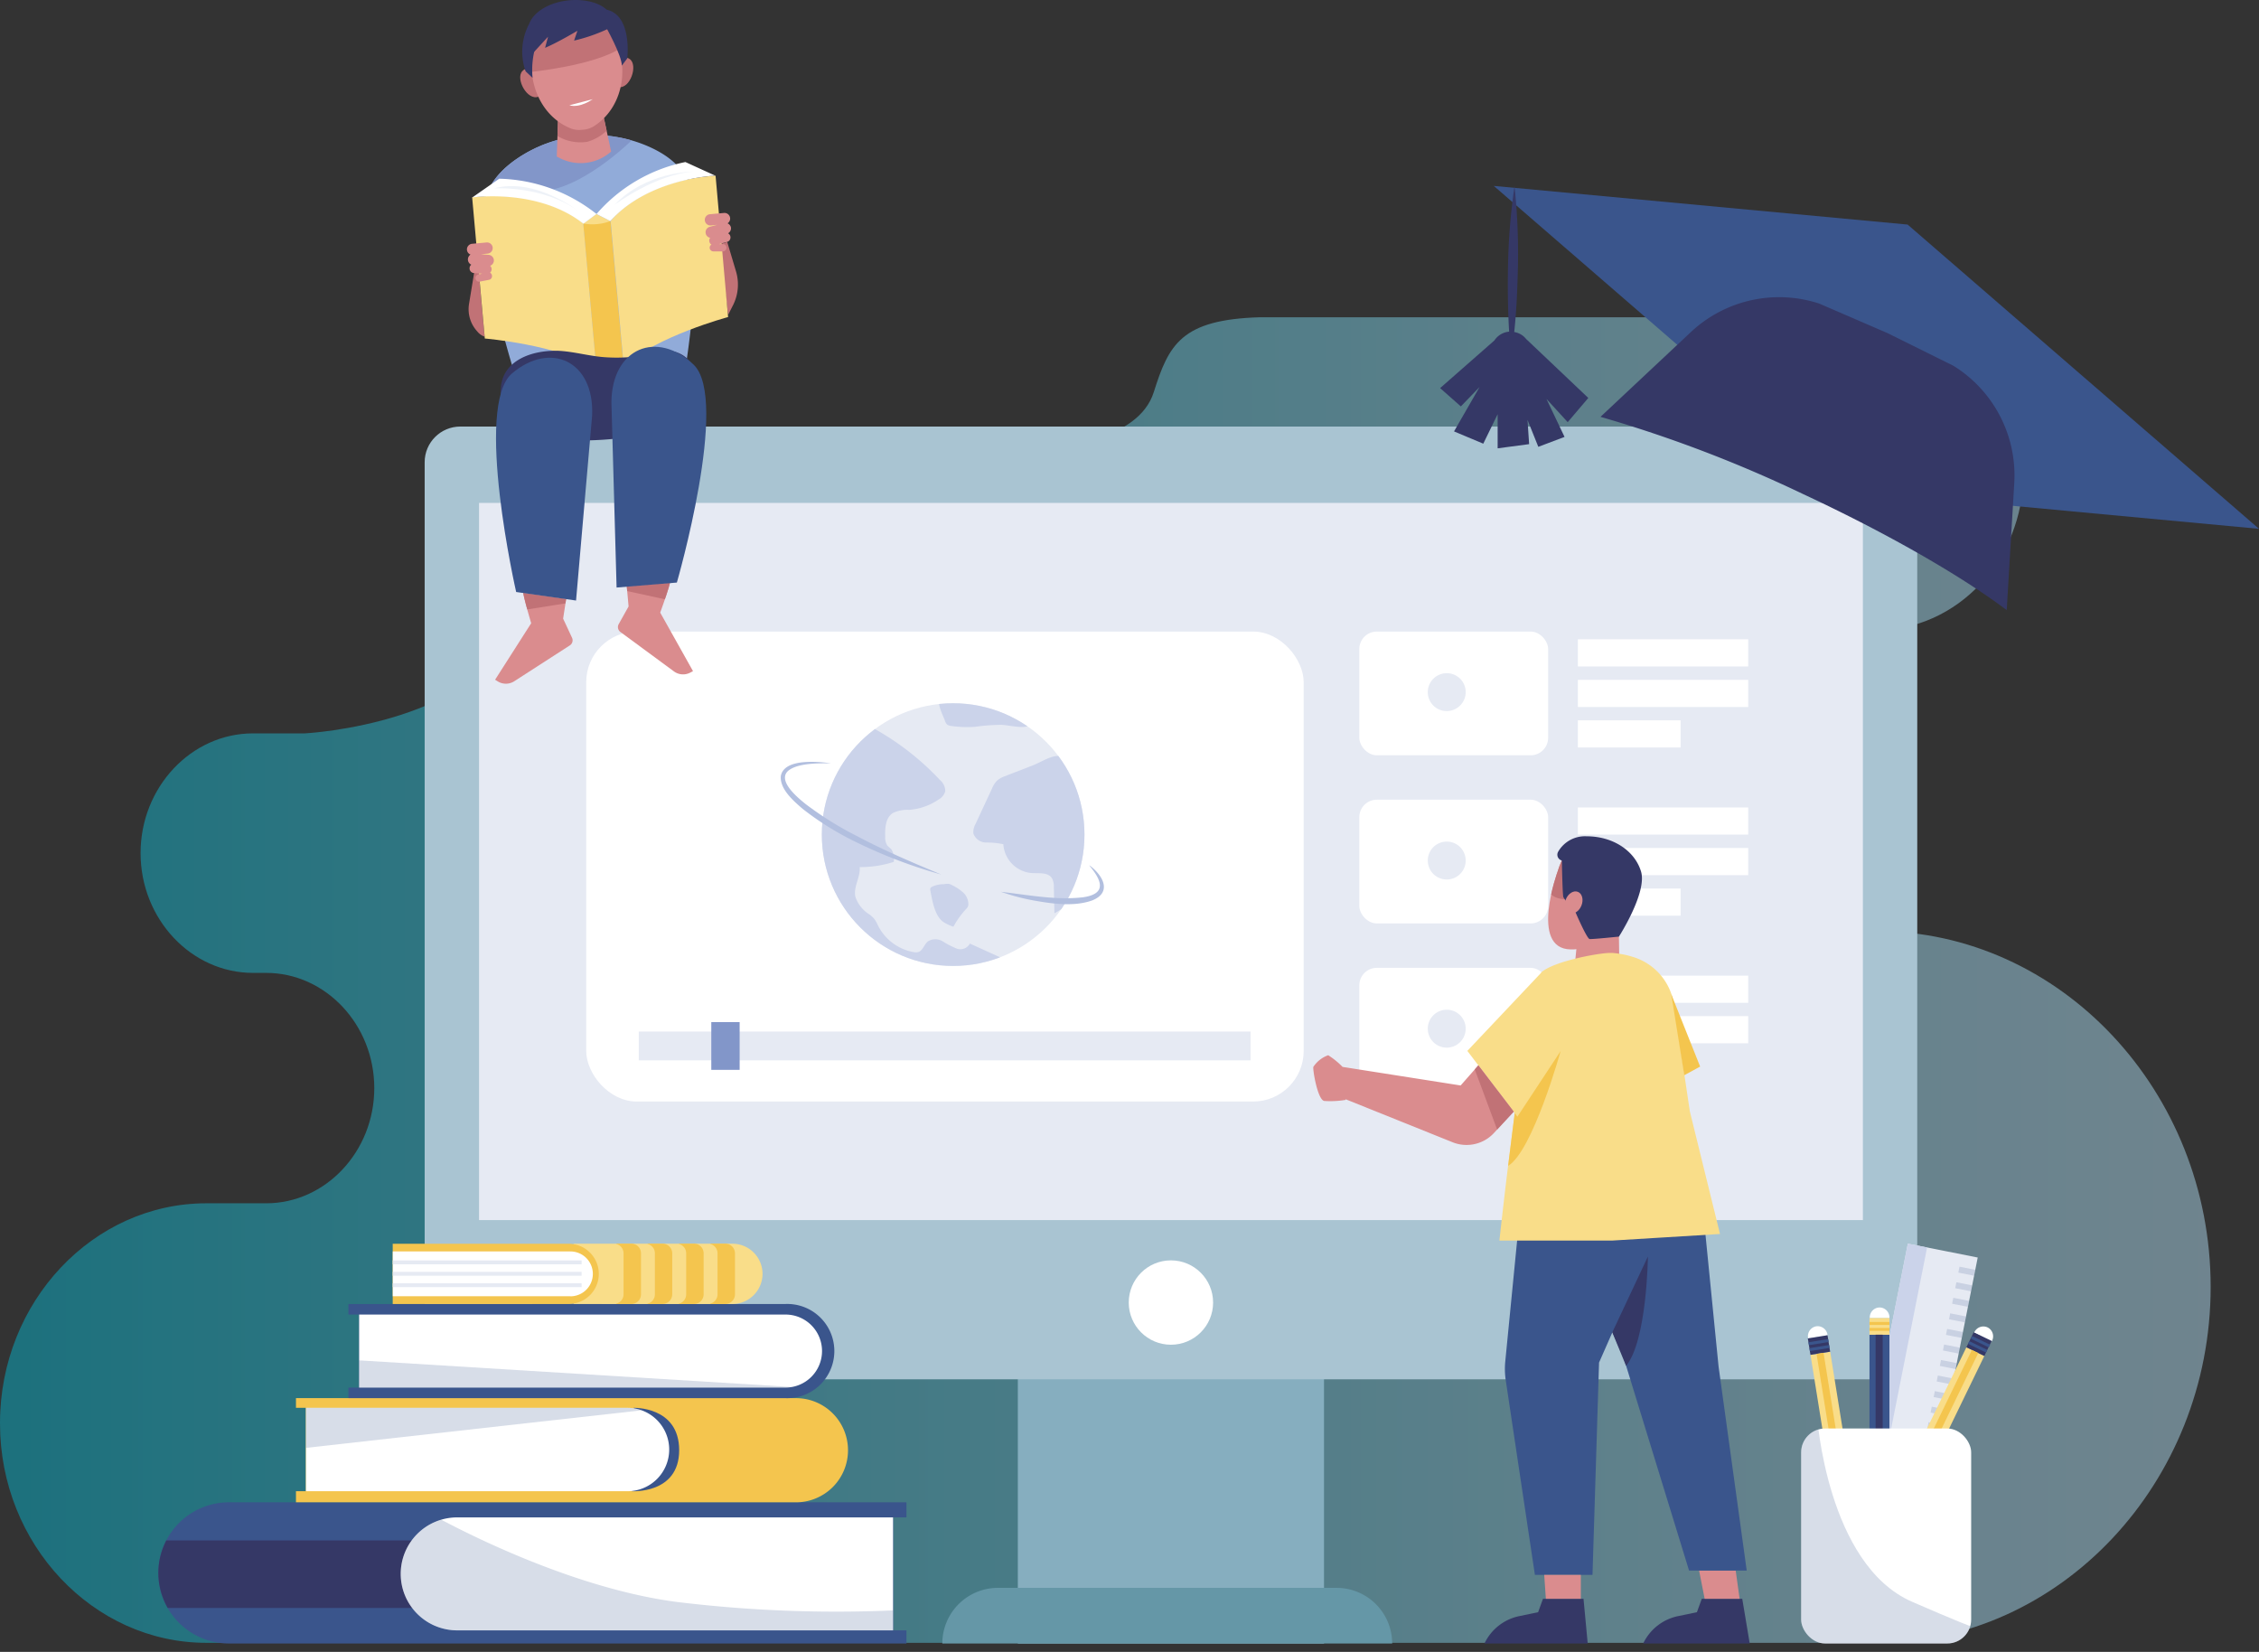 <svg xmlns="http://www.w3.org/2000/svg" xmlns:xlink="http://www.w3.org/1999/xlink" id="Layer_1" data-name="Layer 1" viewBox="0 0 344.39 251.8"><rect x="0" y="0" width="344.39" height="251.8" fill="#333333" stroke="none"/><defs><style>.cls-1{fill:#a9c4d2;}.cls-2{fill:#fff;}.cls-3{fill:#da8c8e;}.cls-4{fill:#e6eaf3;}.cls-11,.cls-20,.cls-5{fill:#3a558c;}.cls-6{fill:#f4c54e;}.cls-7{fill:#91abd9;}.cls-8{fill-rule:evenodd;opacity:0.46;fill:url(#linear-gradient);}.cls-9{fill:#86aebf;}.cls-10{clip-path:url(#clip-path);}.cls-11{opacity:0.34;}.cls-12{fill:#6597a7;}.cls-13{fill:#8296c9;}.cls-14{clip-path:url(#clip-path-2);}.cls-15{fill:#cbd3ea;}.cls-16{fill:#b2bfdf;}.cls-17{fill:#353866;}.cls-18{clip-path:url(#clip-path-3);}.cls-19{clip-path:url(#clip-path-4);}.cls-20{opacity:0.2;}.cls-21{clip-path:url(#clip-path-5);}.cls-22{clip-path:url(#clip-path-6);}.cls-23{clip-path:url(#clip-path-7);}.cls-24{fill:#f9dd89;}.cls-25{opacity:0.17;}.cls-26{clip-path:url(#clip-path-8);}.cls-27{fill:#c17276;}.cls-28{clip-path:url(#clip-path-9);}.cls-29{clip-path:url(#clip-path-10);}.cls-30{fill:#eef2f8;}.cls-31{clip-path:url(#clip-path-11);}.cls-32{clip-path:url(#clip-path-12);}.cls-33{clip-path:url(#clip-path-13);}.cls-34{clip-path:url(#clip-path-14);}.cls-35{clip-path:url(#clip-path-15);}.cls-36{clip-path:url(#clip-path-16);}.cls-37{clip-path:url(#clip-path-17);}</style><linearGradient id="linear-gradient" x1="-1440.56" y1="149.39" x2="-1103.54" y2="149.39" gradientTransform="matrix(-1, 0, 0, 1, -1103.54, 0)" gradientUnits="userSpaceOnUse"><stop offset="0" stop-color="#b4e3f9"></stop><stop offset="0.11" stop-color="#a8e0f7"></stop><stop offset="0.32" stop-color="#8ad9f0"></stop><stop offset="0.59" stop-color="#57cde5"></stop><stop offset="0.92" stop-color="#13bdd7"></stop><stop offset="1" stop-color="#00b8d3"></stop></linearGradient><clipPath id="clip-path"><rect class="cls-1" x="64.74" y="65.02" width="227.55" height="145.23" rx="5.44"></rect></clipPath><clipPath id="clip-path-2"><circle class="cls-4" cx="145.31" cy="127.22" r="20.02"></circle></clipPath><clipPath id="clip-path-3"><path class="cls-5" d="M138.19,250.52H34.9a10.76,10.76,0,0,1-10.76-10.76h0A10.76,10.76,0,0,1,34.9,229H138.19v2.3h-2v17.22h2Z"></path></clipPath><clipPath id="clip-path-4"><path class="cls-2" d="M69.7,231.3h66.45a0,0,0,0,1,0,0v17.22a0,0,0,0,1,0,0H69.7a8.61,8.61,0,0,1-8.61-8.61v0a8.61,8.61,0,0,1,8.61-8.61Z"></path></clipPath><clipPath id="clip-path-5"><path class="cls-6" d="M45.12,213.12h76.22a7.94,7.94,0,0,1,7.94,7.94h0a7.93,7.93,0,0,1-7.94,7.94H45.12v-1.69h1.51V214.6H45.12Z"></path></clipPath><clipPath id="clip-path-6"><path class="cls-2" d="M53,214.6h49a0,0,0,0,1,0,0v12.71a0,0,0,0,1,0,0H53A6.35,6.35,0,0,1,46.63,221v0A6.35,6.35,0,0,1,53,214.6Z" transform="translate(148.65 441.91) rotate(180)"></path></clipPath><clipPath id="clip-path-7"><path class="cls-2" d="M119.75,211.51h-65V200.38h65a5.56,5.56,0,0,1,5.57,5.56h0A5.57,5.57,0,0,1,119.75,211.51Z"></path></clipPath><clipPath id="clip-path-8"><rect class="cls-2" x="274.59" y="217.75" width="25.92" height="32.77" rx="3.64"></rect></clipPath><clipPath id="clip-path-9"><path class="cls-7" d="M105.06,28.18c-1-3-3.79-4.89-6.76-6.09a20.85,20.85,0,0,0-18.85,1.68c-2.71,1.71-5.09,4.07-5.57,7.2-1.24,8,4.81,26.75,4.81,26.75l13.19-1.18,12.73-1.14S107.69,35.81,105.06,28.18Z"></path></clipPath><clipPath id="clip-path-10"><path class="cls-2" d="M90.94,32.62a24.33,24.33,0,0,1,13.55-7.92l4.56,2.08s-10.1.34-16,6.91Z"></path></clipPath><clipPath id="clip-path-11"><path class="cls-2" d="M90.94,32.62a24.79,24.79,0,0,0-14.83-5.38L72,30.1s10-1.46,16.94,4Z"></path></clipPath><clipPath id="clip-path-12"><path class="cls-3" d="M93.17,23.11l-.31.25a7,7,0,0,1-7.63.68l-.35-.18.23-6.72,6.64-.6Z"></path></clipPath><clipPath id="clip-path-13"><path class="cls-3" d="M92.57,3.07,82.11,4c0,.12-.83,4-.86,4.09-.84,4.16,1,9.38,5.49,11.37a3.56,3.56,0,0,0,2,.32,3.63,3.63,0,0,0,2-.67c4.08-2.76,5-8.22,3.38-12.17C94.06,6.83,92.62,3.19,92.57,3.07Z"></path></clipPath><clipPath id="clip-path-14"><path class="cls-3" d="M85.85,94.3l.46-3-6.55-.93c.15.85.62,2.59,1.22,4.63l-5.5,8.61.38.24a2.36,2.36,0,0,0,2.53,0l8.48-5.47a.92.92,0,0,0,.33-1.18Z"></path></clipPath><clipPath id="clip-path-15"><path class="cls-3" d="M95.83,92.44l-.28-3.06,6.59-.55c-.19.85-.77,2.55-1.49,4.55l5,8.92-.39.21a2.35,2.35,0,0,1-2.52-.17l-8.15-6a.93.93,0,0,1-.27-1.2Z"></path></clipPath><clipPath id="clip-path-16"><path class="cls-3" d="M237.48,132.8s-4.34,11.77,1.93,11.92S250,138,248.25,133.29,239.83,125,237.48,132.8Z"></path></clipPath><clipPath id="clip-path-17"><path class="cls-3" d="M225.38,162.39l-2.7,3.07-18-2.83a12.28,12.28,0,0,0-2.19-1.78,4.52,4.52,0,0,0-2.27,1.78c-.09.54.66,5,1.66,5.19a14.2,14.2,0,0,0,3.26-.16v-.1l16.32,6.56a5.7,5.7,0,0,0,2.77.37h0a5.67,5.67,0,0,0,3.54-1.8l3-3.24Z"></path></clipPath></defs><path class="cls-8" d="M40.54,183.42H31.46c-17.28,0-31.42,15-31.46,33.42V217c0,18.39,14.18,33.42,31.46,33.42H286.08c28,0,50.94-24.41,50.94-54.25h0c0-29.83-22.92-54.24-50.94-54.24-11.85,0-21.54-10.33-21.54-22.94s9.69-22.94,21.54-22.94h0c12.31,0,22.39-10.73,22.39-23.84h0c0-13.12-10.08-23.85-22.39-23.85h-94c-12,.35-13.89,4.16-16.18,11.4C173.52,67.36,161,68,161,68h-47.2C87.71,68,85.05,76.5,79.68,93.46s-33.23,18.33-33.23,18.33H38.57c-9.42,0-17.14,8.21-17.14,18.25s7.72,18.26,17.14,18.26h2c9.07,0,16.49,7.9,16.49,17.56s-7.42,17.56-16.49,17.56"></path><rect class="cls-9" x="155.17" y="195.28" width="46.68" height="55.25"></rect><rect class="cls-1" x="64.74" y="65.02" width="227.55" height="145.23" rx="5.44"></rect><g class="cls-10"><polygon class="cls-11" points="73.58 211.51 71.46 200.38 78.41 199.3 80.23 208.02 81.4 196.72 85.54 197.21 86.56 190.23 93.19 192.46 89.37 208.94 98.53 199.22 102.14 200.38 96.95 211.51 73.58 211.51"></polygon></g><rect class="cls-4" x="73.03" y="76.66" width="210.97" height="109.32"></rect><circle class="cls-2" cx="178.51" cy="198.55" r="6.43"></circle><path class="cls-12" d="M212.24,250.52H143.66a8.48,8.48,0,0,1,8.48-8.48h51.62a8.48,8.48,0,0,1,8.48,8.48Z"></path><rect class="cls-2" x="207.23" y="96.27" width="28.79" height="18.86" rx="2.67"></rect><path class="cls-4" d="M222,103h0a2.89,2.89,0,0,0-4.33,2.5h0A2.88,2.88,0,0,0,222,108h0A2.88,2.88,0,0,0,222,103Z"></path><rect class="cls-2" x="240.55" y="97.45" width="25.97" height="4.14"></rect><rect class="cls-2" x="240.55" y="103.63" width="25.97" height="4.14"></rect><rect class="cls-2" x="240.55" y="109.8" width="15.66" height="4.14"></rect><rect class="cls-2" x="207.23" y="121.9" width="28.79" height="18.86" rx="2.67"></rect><path class="cls-4" d="M222,128.67h0a2.89,2.89,0,0,0-4.33,2.5h0a2.89,2.89,0,0,0,4.33,2.51h0A2.89,2.89,0,0,0,222,128.67Z"></path><rect class="cls-2" x="240.55" y="123.08" width="25.97" height="4.14"></rect><rect class="cls-2" x="240.55" y="129.26" width="25.97" height="4.14"></rect><rect class="cls-2" x="240.55" y="135.44" width="15.66" height="4.14"></rect><rect class="cls-2" x="207.23" y="147.53" width="28.79" height="18.86" rx="2.67"></rect><path class="cls-4" d="M222,154.3h0a2.89,2.89,0,0,0-4.33,2.51h0a2.89,2.89,0,0,0,4.33,2.5h0A2.89,2.89,0,0,0,222,154.3Z"></path><rect class="cls-2" x="240.55" y="148.72" width="25.97" height="4.14"></rect><rect class="cls-2" x="240.55" y="154.89" width="25.97" height="4.14"></rect><rect class="cls-2" x="240.55" y="161.07" width="15.66" height="4.14"></rect><rect class="cls-2" x="89.37" y="96.27" width="109.38" height="71.64" rx="7.71"></rect><rect class="cls-4" x="97.38" y="157.24" width="93.27" height="4.39"></rect><rect class="cls-13" x="108.44" y="155.8" width="4.32" height="7.28"></rect><circle class="cls-4" cx="145.31" cy="127.22" r="20.02"></circle><g class="cls-14"><path class="cls-15" d="M153.06,118.37A3.45,3.45,0,0,0,152,119a3.62,3.62,0,0,0-.75,1.16c-.83,1.8-1.67,3.59-2.5,5.38a2.59,2.59,0,0,0-.36,1.5,2.08,2.08,0,0,0,2,1.39,11.5,11.5,0,0,1,2.57.26,4.72,4.72,0,0,0,4.29,4.39c1.12.07,2.53-.16,3.13.8a2.59,2.59,0,0,1,.28,1.33l.09,4c4.37-2.26,6.44-7.5,6.63-12.42a15.23,15.23,0,0,0-1.22-7.07c-.81-1.73-2.75-4.47-4.9-4.48-1.19,0-2.69,1-3.76,1.41Z"></path><path class="cls-15" d="M132.28,110.54a40.91,40.91,0,0,1,11,8.34,2.24,2.24,0,0,1,.83,1.72,2.06,2.06,0,0,1-1,1.26,9.19,9.19,0,0,1-4.52,1.59,5.06,5.06,0,0,0-2.49.49c-1.12.74-1.19,2.32-1.15,3.66a2.23,2.23,0,0,0,.3,1.25c.18.24.45.4.65.63a2.62,2.62,0,0,1,.35,1.9,16.3,16.3,0,0,1-5.19.79c.15,1.54-1,3-.65,4.55a5.07,5.07,0,0,0,2.15,2.68,4.21,4.21,0,0,1,.73.67,6.3,6.3,0,0,1,.56,1,7.55,7.55,0,0,0,5.48,4.07,1.52,1.52,0,0,0,.6,0c.75-.17.94-1.16,1.53-1.64a2.14,2.14,0,0,1,2.27,0,13.86,13.86,0,0,0,2.13,1.1,1.64,1.64,0,0,0,2-.77l5.61,2.55a18.29,18.29,0,0,1-3.39,1.58,19.22,19.22,0,0,1-6.47.44c-3.91-.18-8-.4-11.38-2.37a17.24,17.24,0,0,1-6.56-7.81,28.3,28.3,0,0,1-1.33-20,14.16,14.16,0,0,1,2.5-5A8.77,8.77,0,0,1,132.28,110.54Z"></path><path class="cls-15" d="M144.06,109.86a1.34,1.34,0,0,0,.35.6,1.21,1.21,0,0,0,.56.19,16.78,16.78,0,0,0,3.68.14,29.33,29.33,0,0,1,4.07-.3c.91.06,1.8.27,2.71.31a3.63,3.63,0,0,0,2.57-.74,42.11,42.11,0,0,0-7.16-3.13,15.23,15.23,0,0,0-5.45-.65c-.65,0-2,0-2.2.65S143.87,109.31,144.06,109.86Z"></path><path class="cls-15" d="M141.83,135.72a.61.61,0,0,1,0-.3.5.5,0,0,1,.19-.22,4.14,4.14,0,0,1,1.87-.42,2.71,2.71,0,0,1,.75-.05,1.71,1.71,0,0,1,.55.22,7,7,0,0,1,1.65,1.1,2.47,2.47,0,0,1,.79,1.77,1.21,1.21,0,0,1-.07.37,1.5,1.5,0,0,1-.33.43,13.2,13.2,0,0,0-1.88,2.64,6.22,6.22,0,0,1-1.6-.77C142.46,139.51,142.12,137.2,141.83,135.72Z"></path></g><path class="cls-16" d="M143.45,133.29a75.32,75.32,0,0,1-13.09-5,44.82,44.82,0,0,1-8-5c-1.33-1.15-3.51-3-3.32-5,.49-2.71,5.63-2.21,7.65-1.94-1.85,0-5.17-.07-6.59,1.2-1.58,1.55,1.62,4.13,2.78,5.06a51.48,51.48,0,0,0,7.85,4.88c4.12,2.18,8.39,4,12.71,5.79Z"></path><path class="cls-16" d="M166.13,131.94c2,1.49,3.47,4.06.39,5.31-2.79,1-6.15.51-9,0a33.33,33.33,0,0,1-4.92-1.31c4.14.47,8.31,1.31,12.47.84,3.72-.52,2.91-2.56,1-4.85Z"></path><polygon class="cls-5" points="281.3 74.72 227.73 28.34 290.82 34.23 344.39 80.61 281.3 74.72"></polygon><path class="cls-17" d="M274.84,75.29C287.87,81.36,299,87.8,305.93,93l1.15-19.36a19.66,19.66,0,0,0-9.27-17.88l-10.09-5-10.36-4.48a19.68,19.68,0,0,0-19.65,4.4L244,63.54A200.76,200.76,0,0,1,274.84,75.29Z"></path><path class="cls-17" d="M242.14,60.66l-9.49-9a3,3,0,0,0-.58-.55h0a3,3,0,0,0-1.22-.5c.33-3.12.47-6.24.55-9.37a97,97,0,0,0-.51-12.87,96.75,96.75,0,0,0-1,12.84c-.05,3.12,0,6.24.18,9.35H230a3,3,0,0,0-2.18,1.34l-8.27,7.26,3.16,2.79L225.56,59l-3.89,6.76,4.46,1.87,2.19-4.49,0,5.2,4.8-.64L232.87,64l1.65,4.11,4-1.51-2.76-5.79L239,64.35Z"></path><path class="cls-5" d="M138.19,250.52H34.9a10.76,10.76,0,0,1-10.76-10.76h0A10.76,10.76,0,0,1,34.9,229H138.19v2.3h-2v17.22h2Z"></path><g class="cls-18"><rect class="cls-17" x="19.67" y="234.81" width="45.35" height="10.29"></rect></g><path class="cls-2" d="M69.7,231.3h66.45a0,0,0,0,1,0,0v17.22a0,0,0,0,1,0,0H69.7a8.61,8.61,0,0,1-8.61-8.61v0a8.61,8.61,0,0,1,8.61-8.61Z"></path><g class="cls-19"><path class="cls-20" d="M65.55,230.71s19.55,11.18,37.81,13.5a200.86,200.86,0,0,0,34.83,1.17v5.14H59.37V233.46Z"></path></g><path class="cls-6" d="M45.12,213.12h76.22a7.94,7.94,0,0,1,7.94,7.94h0a7.93,7.93,0,0,1-7.94,7.94H45.12v-1.69h1.51V214.6H45.12Z"></path><g class="cls-21"><path class="cls-5" d="M96.54,214.6s7-.28,7,6.46-7.27,6.25-7.27,6.25,5.28-4.9,5-6.36-4.7-6.35-4.7-6.35"></path></g><path class="cls-2" d="M53,214.6h49a0,0,0,0,1,0,0v12.71a0,0,0,0,1,0,0H53A6.35,6.35,0,0,1,46.63,221v0A6.35,6.35,0,0,1,53,214.6Z" transform="translate(148.65 441.91) rotate(180)"></path><g class="cls-22"><polygon class="cls-20" points="44.33 220.96 100.47 214.68 100.47 213.12 45.12 213.12 44.33 220.96"></polygon></g><path class="cls-5" d="M53.12,213.12v-1.61h1.61V200.38H53.12v-1.61h66.63a7.18,7.18,0,1,1,0,14.35Z"></path><path class="cls-2" d="M119.75,211.51h-65V200.38h65a5.56,5.56,0,0,1,5.57,5.56h0A5.57,5.57,0,0,1,119.75,211.51Z"></path><g class="cls-23"><polygon class="cls-20" points="53.09 207.26 122.17 211.51 53.12 213.12 53.09 207.26"></polygon></g><path class="cls-24" d="M92,189.57H116.2a0,0,0,0,1,0,0v9.19a0,0,0,0,1,0,0H92a4.6,4.6,0,0,1-4.6-4.6v0A4.6,4.6,0,0,1,92,189.57Z" transform="translate(203.65 388.34) rotate(180)"></path><path class="cls-6" d="M75.58,178.46h0a4.6,4.6,0,0,1,4.6,4.6v26.82a0,0,0,0,1,0,0H71a0,0,0,0,1,0,0V183.06a4.6,4.6,0,0,1,4.6-4.6Z" transform="translate(269.75 118.59) rotate(90)"></path><path class="cls-2" d="M63.29,190.75H90.37a0,0,0,0,1,0,0v6.83a0,0,0,0,1,0,0H63.29a3.42,3.42,0,0,1-3.42-3.42v0a3.42,3.42,0,0,1,3.42-3.42Z" transform="translate(150.25 388.34) rotate(-180)"></path><rect class="cls-4" x="59.88" y="192.14" width="28.79" height="0.59" transform="translate(148.55 384.86) rotate(180)"></rect><rect class="cls-4" x="59.88" y="193.88" width="28.79" height="0.59" transform="translate(148.55 388.34) rotate(180)"></rect><rect class="cls-4" x="59.88" y="195.62" width="28.79" height="0.59" transform="translate(148.55 391.82) rotate(180)"></rect><path class="cls-6" d="M109.39,197.29v-6.24a1.46,1.46,0,0,0-1.13-1.43v-.05h2.31a1.48,1.48,0,0,1,1.48,1.48v6.24a1.48,1.48,0,0,1-1.48,1.48h-2.31v-.05A1.46,1.46,0,0,0,109.39,197.29Z"></path><path class="cls-6" d="M104.61,197.29v-6.24a1.46,1.46,0,0,0-1.12-1.43v-.05h2.31a1.47,1.47,0,0,1,1.47,1.48v6.24a1.47,1.47,0,0,1-1.47,1.48h-2.31v-.05A1.46,1.46,0,0,0,104.61,197.29Z"></path><path class="cls-6" d="M99.84,197.29v-6.24a1.46,1.46,0,0,0-1.13-1.43v-.05H101a1.48,1.48,0,0,1,1.48,1.48v6.24a1.48,1.48,0,0,1-1.48,1.48H98.71v-.05A1.46,1.46,0,0,0,99.84,197.29Z"></path><path class="cls-6" d="M95.06,197.29v-6.24a1.46,1.46,0,0,0-1.12-1.43v-.05h2.31a1.47,1.47,0,0,1,1.47,1.48v6.24a1.47,1.47,0,0,1-1.47,1.48H93.94v-.05A1.46,1.46,0,0,0,95.06,197.29Z"></path><rect class="cls-4" x="267.37" y="208.88" width="48.25" height="10.86" transform="translate(558.42 -29.93) rotate(101.22)"></rect><g class="cls-25"><rect class="cls-5" x="299.4" y="192.56" width="0.92" height="2.45" transform="translate(548.27 -62.65) rotate(101.22)"></rect><rect class="cls-5" x="298.93" y="194.94" width="0.92" height="2.45" transform="translate(550.04 -59.35) rotate(101.22)"></rect><rect class="cls-5" x="298.46" y="197.31" width="0.92" height="2.45" transform="translate(551.8 -56.06) rotate(101.22)"></rect><rect class="cls-5" x="297.99" y="199.68" width="0.92" height="2.45" transform="translate(553.56 -52.77) rotate(101.22)"></rect><rect class="cls-5" x="297.52" y="202.05" width="0.92" height="2.45" transform="translate(555.33 -49.47) rotate(101.22)"></rect><rect class="cls-5" x="297.05" y="204.42" width="0.92" height="2.45" transform="translate(557.1 -46.17) rotate(101.22)"></rect><rect class="cls-5" x="296.57" y="206.79" width="0.92" height="2.45" transform="translate(558.86 -42.88) rotate(101.22)"></rect><rect class="cls-5" x="296.1" y="209.17" width="0.92" height="2.45" transform="translate(560.62 -39.59) rotate(101.22)"></rect><rect class="cls-5" x="295.63" y="211.54" width="0.92" height="2.45" transform="translate(562.39 -36.29) rotate(101.22)"></rect><rect class="cls-5" x="295.16" y="213.91" width="0.92" height="2.45" transform="translate(564.16 -33) rotate(101.22)"></rect><rect class="cls-5" x="294.69" y="216.28" width="0.92" height="2.45" transform="translate(565.91 -29.71) rotate(101.22)"></rect><rect class="cls-5" x="294.22" y="218.65" width="0.92" height="2.45" transform="translate(567.68 -26.41) rotate(101.22)"></rect><rect class="cls-5" x="293.75" y="221.02" width="0.92" height="2.45" transform="translate(569.45 -23.11) rotate(101.22)"></rect><rect class="cls-5" x="293.28" y="223.4" width="0.92" height="2.45" transform="translate(571.21 -19.82) rotate(101.22)"></rect><rect class="cls-5" x="292.81" y="225.77" width="0.92" height="2.45" transform="translate(572.97 -16.53) rotate(101.22)"></rect><rect class="cls-5" x="292.34" y="228.14" width="0.92" height="2.45" transform="translate(574.74 -13.23) rotate(101.22)"></rect><rect class="cls-5" x="291.87" y="230.51" width="0.92" height="2.45" transform="translate(576.51 -9.94) rotate(101.22)"></rect><rect class="cls-5" x="291.4" y="232.88" width="0.92" height="2.45" transform="translate(578.27 -6.64) rotate(101.22)"></rect><rect class="cls-5" x="290.93" y="235.25" width="0.92" height="2.45" transform="translate(580.03 -3.35) rotate(101.22)"></rect></g><rect class="cls-15" x="263.51" y="212.05" width="48.25" height="3" transform="translate(553.06 -27.06) rotate(101.22)"></rect><rect class="cls-24" x="279.53" y="218.08" width="30.12" height="3.04" transform="translate(620.74 50.38) rotate(115.88)"></rect><path class="cls-2" d="M303.33,201.52h.1a0,0,0,0,1,0,0v3a0,0,0,0,1,0,0h-.1a1.52,1.52,0,0,1-1.52-1.52v0A1.52,1.52,0,0,1,303.33,201.52Z" transform="translate(617.38 19.36) rotate(115.87)"></path><rect class="cls-17" x="300.45" y="203.39" width="2.54" height="3.04" transform="translate(617.76 22.87) rotate(115.88)"></rect><rect class="cls-5" x="301.69" y="202.98" width="0.45" height="3.04" transform="translate(617.67 22.09) rotate(115.87)"></rect><rect class="cls-5" x="301.3" y="203.8" width="0.45" height="3.04" transform="translate(617.84 23.64) rotate(115.88)"></rect><rect class="cls-6" x="279.49" y="219.04" width="30.12" height="1.08" transform="translate(620.66 50.39) rotate(115.88)"></rect><polygon class="cls-2" points="289.39 233.81 286.65 232.49 285.91 236.37 286.8 236.8 289.39 233.81"></polygon><polygon class="cls-17" points="286.8 236.8 285.91 236.37 285.54 238.25 286.8 236.8"></polygon><rect class="cls-5" x="271.47" y="217" width="30.12" height="3.04" transform="translate(505.05 -68.01) rotate(90)"></rect><path class="cls-2" d="M287.24,198.59h.1a0,0,0,0,1,0,0v3a0,0,0,0,1,0,0h-.1a1.52,1.52,0,0,1-1.52-1.52v0A1.52,1.52,0,0,1,287.24,198.59Z" transform="translate(486.64 -86.42) rotate(90)"></path><rect class="cls-24" x="285.26" y="200.67" width="2.54" height="3.04" transform="translate(488.72 -84.34) rotate(90)"></rect><rect class="cls-6" x="286.31" y="200.22" width="0.45" height="3.04" transform="translate(488.27 -84.8) rotate(90)"></rect><rect class="cls-6" x="286.31" y="201.13" width="0.45" height="3.04" transform="translate(489.18 -83.89) rotate(90)"></rect><rect class="cls-17" x="271.42" y="217.98" width="30.12" height="1.08" transform="translate(505 -67.97) rotate(90)"></rect><polygon class="cls-2" points="288.05 233.58 285.01 233.58 286.04 237.4 287.03 237.4 288.05 233.58"></polygon><polygon class="cls-17" points="287.03 237.4 286.04 237.4 286.53 239.25 287.03 237.4"></polygon><rect class="cls-24" x="264.84" y="219.63" width="30.12" height="3.04" transform="translate(453.84 -90.29) rotate(80.87)"></rect><path class="cls-2" d="M277.69,201.45h.1a0,0,0,0,1,0,0v3a0,0,0,0,1,0,0h-.1a1.52,1.52,0,0,1-1.52-1.52v0A1.52,1.52,0,0,1,277.69,201.45Z" transform="translate(433.44 -102.7) rotate(80.87)"></path><rect class="cls-17" x="276.04" y="203.51" width="2.54" height="3.04" transform="translate(435.74 -101.3) rotate(80.87)"></rect><rect class="cls-5" x="277.01" y="203.06" width="0.45" height="3.04" transform="translate(435.24 -101.6) rotate(80.87)"></rect><rect class="cls-5" x="277.16" y="203.96" width="0.45" height="3.04" transform="translate(436.25 -100.99) rotate(80.87)"></rect><rect class="cls-6" x="264.79" y="220.62" width="30.12" height="1.08" transform="translate(453.81 -90.24) rotate(80.87)"></rect><polygon class="cls-2" points="283.79 235.78 280.79 236.26 282.4 239.86 283.38 239.71 283.79 235.78"></polygon><polygon class="cls-17" points="283.38 239.71 282.4 239.86 283.19 241.62 283.38 239.71"></polygon><rect class="cls-2" x="274.59" y="217.75" width="25.92" height="32.77" rx="3.64"></rect><g class="cls-26"><path class="cls-20" d="M277,215.76s1.51,22.75,14.52,28.41,11.65,4.56,11.65,4.56v3.07h-30v-36Z"></path></g><path class="cls-27" d="M110.87,36.89l1.34,4.49a7,7,0,0,1-.54,5.3L111,48l-1.3-10.78Z"></path><path class="cls-27" d="M72.28,41.6l-.77,4.7a5,5,0,0,0,1.26,4.23,2.47,2.47,0,0,0,1.11.79L73,41.59Z"></path><path class="cls-7" d="M105.06,28.18c-1-3-3.79-4.89-6.76-6.09a20.85,20.85,0,0,0-18.85,1.68c-2.71,1.71-5.09,4.07-5.57,7.2-1.24,8,4.81,26.75,4.81,26.75l13.19-1.18,12.73-1.14S107.69,35.81,105.06,28.18Z"></path><g class="cls-28"><path class="cls-13" d="M96.94,20.78s-7.24,7.42-13.71,8.3-10-1.58-10-1.58,5.89-6.7,10.18-7.22S96.94,20.78,96.94,20.78Z"></path></g><path class="cls-6" d="M95.07,55.84l-.35.13a6.54,6.54,0,0,1-3.45.31l-.37-.07-2-22.15,4.17-.37Z"></path><path class="cls-24" d="M88.92,34.06l2-1.44,2.15,1.07h0a7.77,7.77,0,0,1-4.08.39Z"></path><path class="cls-24" d="M93.09,33.69s4.43-6.13,16-6.91L111,48.33s-10.93,2.92-15.91,7.51Z"></path><path class="cls-2" d="M90.94,32.62a24.33,24.33,0,0,1,13.55-7.92l4.56,2.08s-10.1.34-16,6.91Z"></path><g class="cls-29"><path class="cls-30" d="M93.7,31.22s6.19-4.67,12.06-5.06C105.76,26.16,98.56,26.09,93.7,31.22Z"></path></g><path class="cls-24" d="M88.92,34.06s-5.44-5.24-16.94-4l1.93,21.54s11.28.94,17,4.57Z"></path><path class="cls-2" d="M90.94,32.62a24.79,24.79,0,0,0-14.83-5.38L72,30.1s10-1.46,16.94,4Z"></path><g class="cls-31"><path class="cls-30" d="M75.33,28.71s7.51-.46,12.9,3.51C88.23,32.22,81.65,27,75.33,28.71Z"></path></g><path class="cls-3" d="M111.42,34.61a.92.92,0,0,0-.5-.57.86.86,0,0,0-.53-1.58l-2.21.2a.86.86,0,0,0,.15,1.71l1-.1-1.15.31a.86.86,0,0,0,.09,1.67.69.69,0,0,0-.12.61.73.73,0,0,0,.31.43.53.53,0,0,0-.27.46.57.57,0,0,0,.55.57l1.44,0a.57.57,0,0,0,.57-.55.55.55,0,0,0-.55-.56h-.59l1.22-.33a.71.71,0,0,0,.51-.88.7.7,0,0,0-.35-.44A.86.86,0,0,0,111.42,34.61Z"></path><path class="cls-3" d="M71.34,39.46a.89.89,0,0,1,.39-.65.87.87,0,0,1-.54-.72.86.86,0,0,1,.78-.93l2.21-.2a.86.86,0,0,1,.93.78.85.85,0,0,1-.78.92l-1,.1,1.18.09a.86.86,0,0,1,.78.93.85.85,0,0,1-.57.73.72.72,0,0,1,.23.59.76.76,0,0,1-.24.47A.54.54,0,0,1,75,42a.56.56,0,0,1-.44.65l-1.42.28a.56.56,0,0,1-.65-.44.55.55,0,0,1,.44-.65l.58-.12-1.27-.1a.71.71,0,0,1-.65-.77.65.65,0,0,1,.26-.5A.88.88,0,0,1,71.34,39.46Z"></path><path class="cls-3" d="M93.17,23.11l-.31.25a7,7,0,0,1-7.63.68l-.35-.18.23-6.72,6.64-.6Z"></path><g class="cls-32"><path class="cls-27" d="M84.79,20.61a6.8,6.8,0,0,0,4.76,1,7.15,7.15,0,0,0,3.31-2.07l-.25-1.61s-4.1,1-5.8.52a16.69,16.69,0,0,1-2.72-1Z"></path></g><path class="cls-27" d="M94,10.29S94.68,8.07,96,9s.06,4.61-1.72,4.27S94,10.29,94,10.29Z"></path><path class="cls-27" d="M81.82,11.72s-1.11-2.05-2.19-.88.76,4.55,2.46,3.9S81.82,11.72,81.82,11.72Z"></path><path class="cls-3" d="M92.57,3.07,82.11,4c0,.12-.83,4-.86,4.09-.84,4.16,1,9.38,5.49,11.37a3.56,3.56,0,0,0,2,.32,3.63,3.63,0,0,0,2-.67c4.08-2.76,5-8.22,3.38-12.17C94.06,6.83,92.62,3.19,92.57,3.07Z"></path><g class="cls-33"><path class="cls-27" d="M80.67,11s10.09-1,14.06-3.74L93.26,3,81.21,3.8S80.42,9.32,80.67,11Z"></path><path class="cls-2" d="M86.8,16.05l3.56-.93S88.46,16.52,86.8,16.05Z"></path></g><path class="cls-17" d="M93,4.25a26.08,26.08,0,0,1-5.48,1.94l.51-1.5s-3,1.79-4.93,2.6l.45-1.69L81.25,8.1s-2.38-3.79.85-6.33,9-2.2,10.72.09C94,3.37,93,4.25,93,4.25Z"></path><path class="cls-17" d="M80.65,3.68a9,9,0,0,0-.52,7.19l1.06,1a12.74,12.74,0,0,1,.45-4.76Z"></path><path class="cls-17" d="M92.34,4.05S94.78,8.39,94.8,10l.83-1.1s.82-6.65-3.25-7.45Z"></path><path class="cls-17" d="M83.27,53.54c-3.22.32-6.57,1.87-6.9,5.45-.27,2.86.44,6.16,4.65,7.3,8,2.17,22.5-.18,24.53-2.94,1-1.3.9-3.81.57-6.11a4.42,4.42,0,0,0-5.59-3.6,24.76,24.76,0,0,1-8,.83c-2.51-.12-4.91-.88-7.44-1A14.17,14.17,0,0,0,83.27,53.54Z"></path><path class="cls-3" d="M85.85,94.3l.46-3-6.55-.93c.15.85.62,2.59,1.22,4.63l-5.5,8.61.38.24a2.36,2.36,0,0,0,2.53,0l8.48-5.47a.92.92,0,0,0,.33-1.18Z"></path><g class="cls-34"><polygon class="cls-27" points="86.93 91.86 79.79 92.99 79.64 87.89 86.65 90.45 86.93 91.86"></polygon></g><path class="cls-5" d="M90.27,63.35,87.82,91.54l-9.13-1.3s-6.46-28.34-.64-33.31S90.64,55,90.27,63.35Z"></path><path class="cls-3" d="M95.83,92.44l-.28-3.06,6.59-.55c-.19.85-.77,2.55-1.49,4.55l5,8.92-.39.21a2.35,2.35,0,0,1-2.52-.17l-8.15-6a.93.93,0,0,1-.27-1.2Z"></path><g class="cls-35"><polygon class="cls-27" points="94.9 89.94 101.96 91.48 102.4 86.39 95.26 88.55 94.9 89.94"></polygon></g><path class="cls-5" d="M93.21,61.28,94,89.56l9.19-.76s8.08-27.93,2.55-33.22S93.31,53,93.21,61.28Z"></path><path class="cls-5" d="M232.64,175.35l-3.16,32.2a11.49,11.49,0,0,0,.07,2.81l4.45,29.7h8.78l1-32.36L251.58,190a21.33,21.33,0,0,0,1.14-13.91l-.64-2.49Z"></path><path class="cls-17" d="M235.23,243.71h6.18l.64,6.81H226.31a7.57,7.57,0,0,1,5.3-4.17l2.88-.6Z"></path><polygon class="cls-3" points="241 243.71 241 240.06 235.42 240.06 235.67 243.71 241 243.71"></polygon><path class="cls-17" d="M259.44,243.71h6.17l1.14,6.81H250.51a7.58,7.58,0,0,1,5.31-4.17l2.88-.6Z"></path><polygon class="cls-3" points="265.21 243.71 264.61 239.4 259.03 239.4 259.88 243.71 265.21 243.71"></polygon><path class="cls-3" d="M237.48,132.8s-4.34,11.77,1.93,11.92S250,138,248.25,133.29,239.83,125,237.48,132.8Z"></path><g class="cls-36"><path class="cls-27" d="M236.2,132.85s-1.84,4.05,2.52,4.24h0l0-6.73Z"></path></g><path class="cls-3" d="M246.75,138.51l.12,8.35a3.36,3.36,0,0,1-3.22,2.84h0a3.37,3.37,0,0,1-3.46-3.69l.45-4.55Z"></path><path class="cls-5" d="M258.66,174.68,262,208.3l4.29,31.1h-8.79L247.54,207l-7.81-17.75a21.3,21.3,0,0,1-1.14-13.9l.64-2.5Z"></path><path class="cls-24" d="M262.22,188.1l-16.4,1H228.59s4.22-39.3,6.62-41.07c2.07-1.53,8.08-2.69,10.09-2.77v0h.52v0a14,14,0,0,1,3,.57,8.93,8.93,0,0,1,6.37,7.27l2.43,16.3Z"></path><polygon class="cls-24" points="235.21 148.01 223.7 160.19 231.33 170.22 235.21 148.01"></polygon><path class="cls-17" d="M238.11,131.17s.09,5.05.22,5.57a12.78,12.78,0,0,0,1.85,2.3s1.74,4.05,2.16,4.1,4.47-.37,4.47-.37,4.33-6.74,3.37-9.92-4.28-5.37-8.29-5.37a4.71,4.71,0,0,0-4.35,2.36.91.91,0,0,0,.57,1.33Z"></path><ellipse class="cls-3" cx="239.91" cy="137.57" rx="1.74" ry="1.28" transform="translate(22.87 308.96) rotate(-68.13)"></ellipse><polygon class="cls-6" points="254.79 151.55 259.19 162.58 256.77 163.9 254.79 151.55"></polygon><path class="cls-3" d="M225.38,162.39l-2.7,3.07-18-2.83a12.28,12.28,0,0,0-2.19-1.78,4.52,4.52,0,0,0-2.27,1.78c-.09.54.66,5,1.66,5.19a14.2,14.2,0,0,0,3.26-.16v-.1l16.32,6.56a5.7,5.7,0,0,0,2.77.37h0a5.67,5.67,0,0,0,3.54-1.8l3-3.24Z"></path><g class="cls-37"><polygon class="cls-27" points="224.6 162.39 228.59 173.12 232.29 168.67 226.33 161.3 224.6 162.39"></polygon></g><path class="cls-6" d="M231.33,170.22l6.59-10s-4.24,15.24-8,17.49l1-8.05Z"></path><path class="cls-17" d="M245.8,203.09l5.43-11.56s-.14,12.83-3.33,16.67Z"></path></svg>